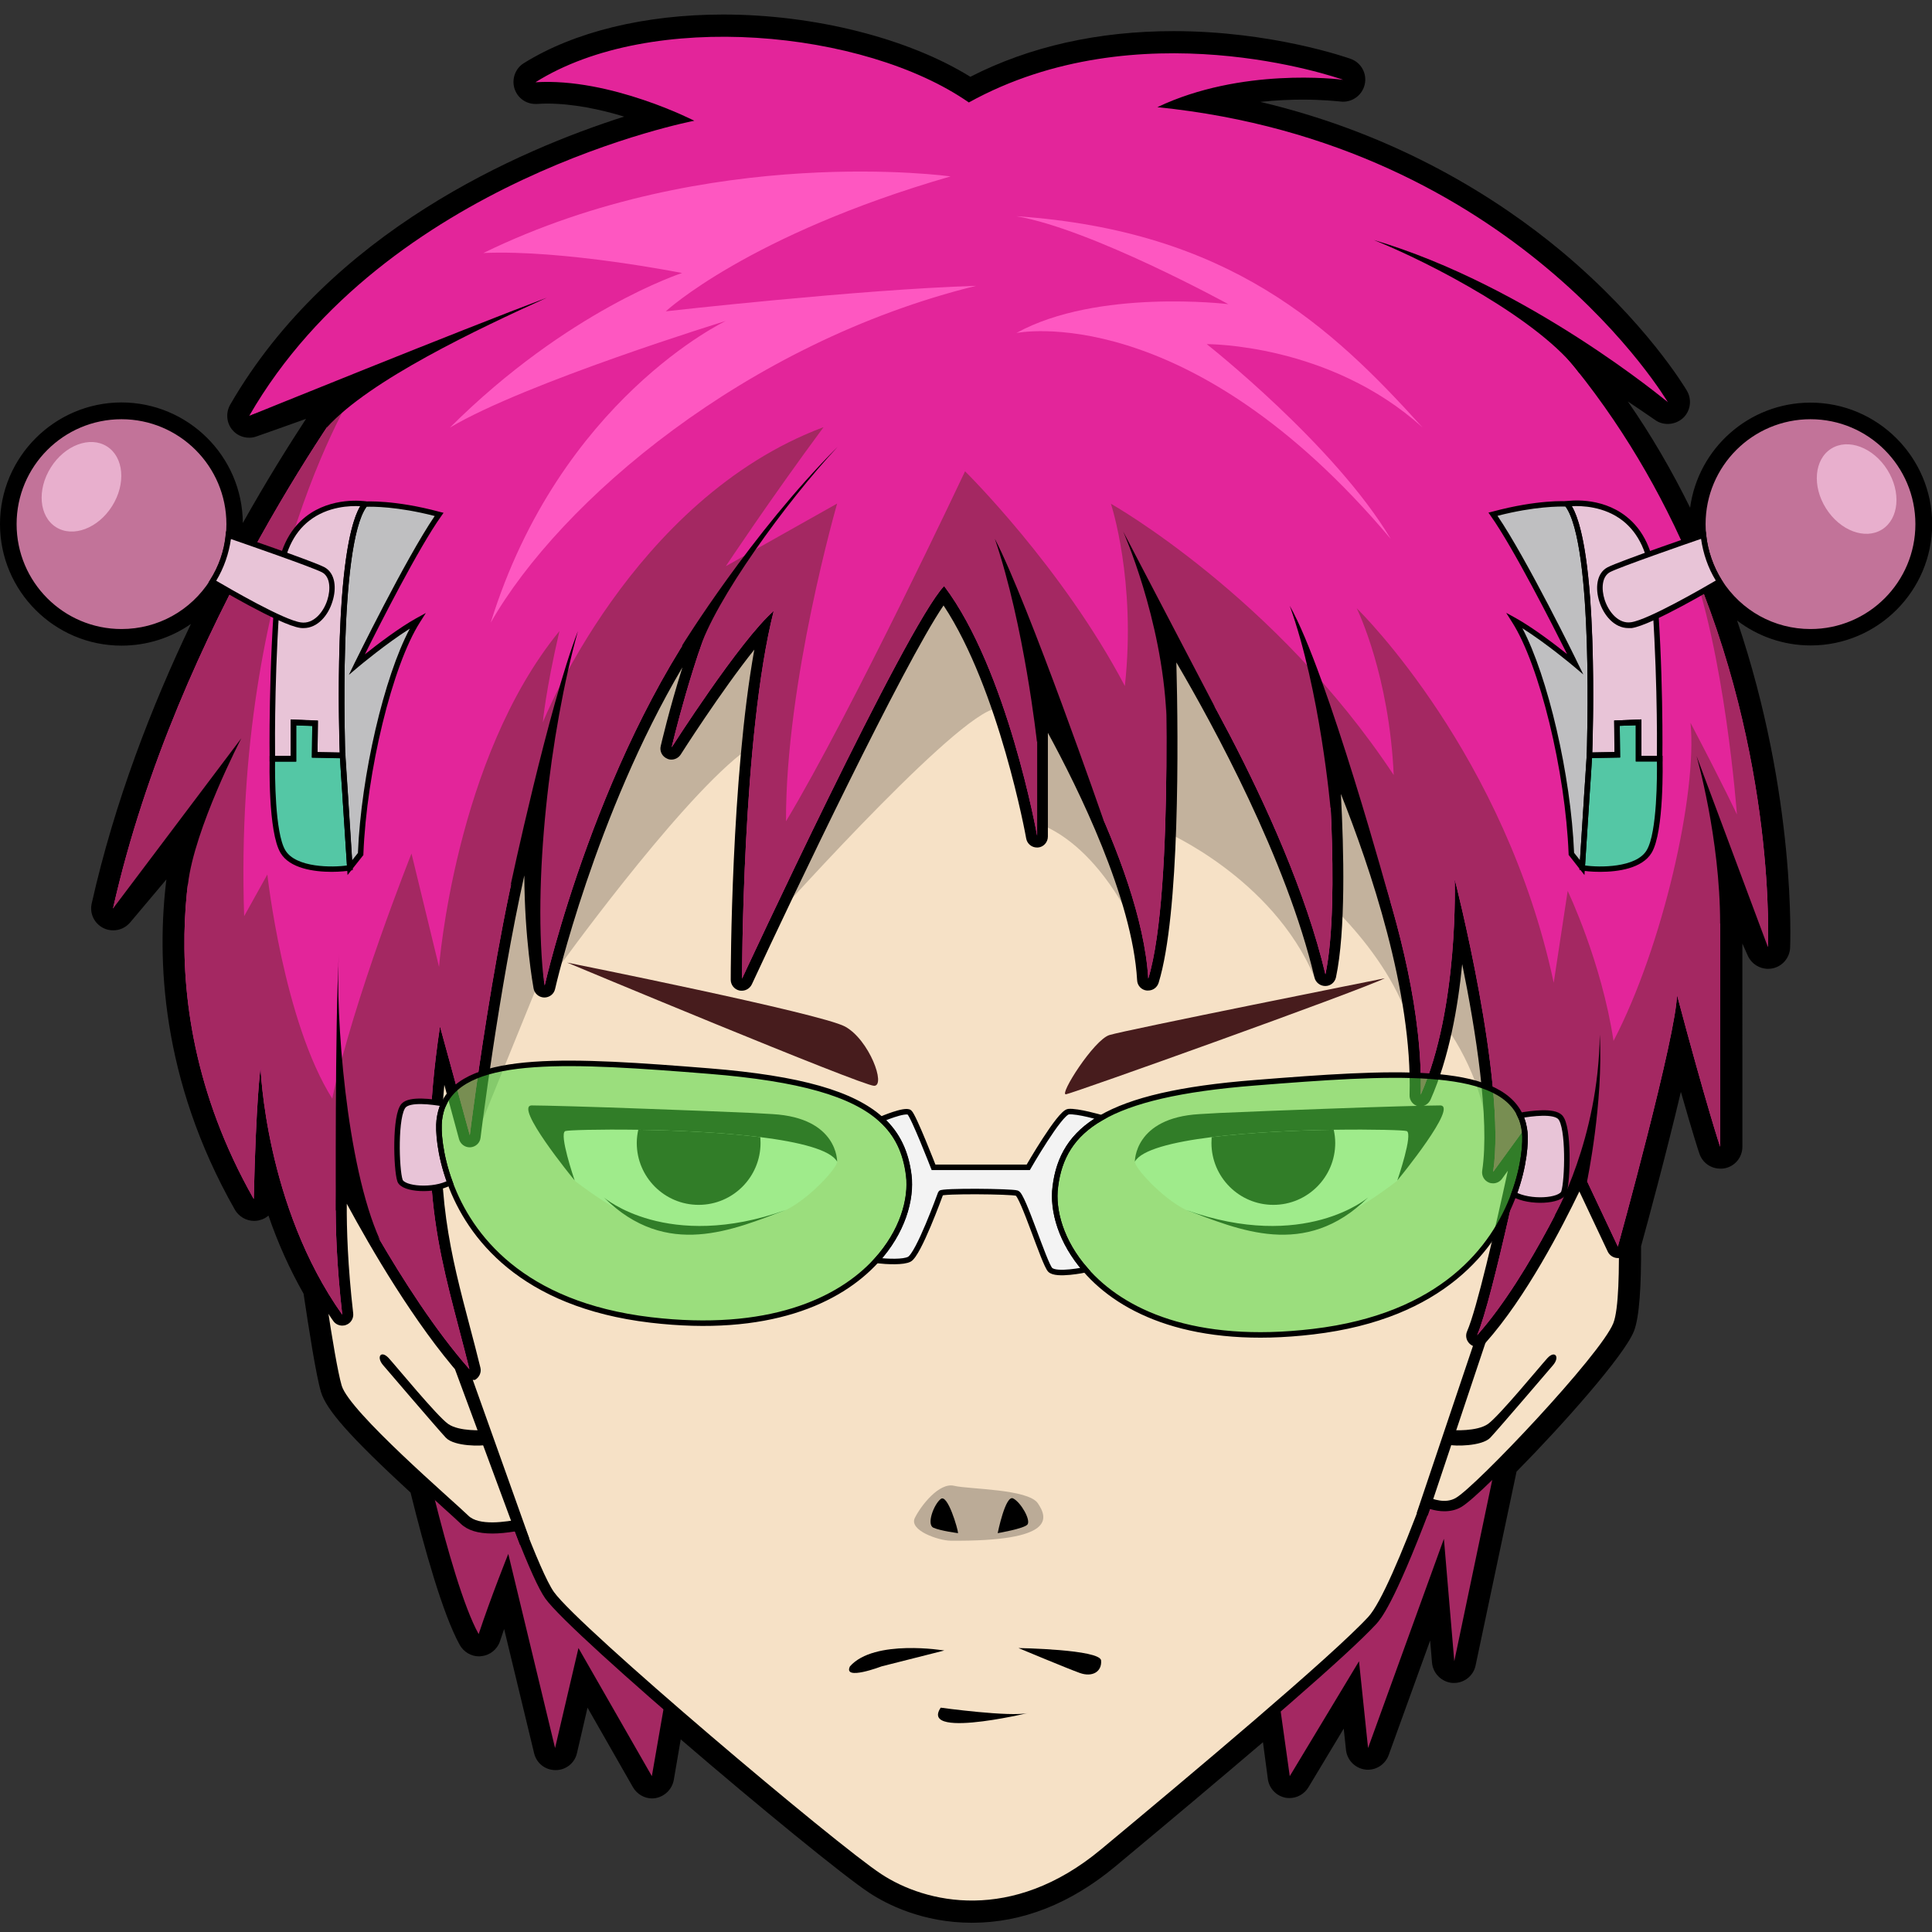 <svg version="1.1" id="Слой_1" xmlns="http://www.w3.org/2000/svg" xmlns:xlink="http://www.w3.org/1999/xlink" x="0px" y="0px"
	 viewBox="0 0 1024 1024" style="enable-background:new 0 0 1024 1024;" xml:space="preserve"><rect x="0" y="0" width="1024" height="1024" fill="#333333" stroke="none"/><style type="text/css">
	.st0{fill:#A42862;}
	.st1{fill:#F6E1C6;}
	.st2{opacity:0.21;}
	.st3{fill:#E3259A;}
	.st4{fill:#C27399;}
	.st5{fill:#E8C4D7;}
	.st6{fill:#BFBFC1;}
	.st7{fill:#54C7A5;}
	.st8{fill:#471C1D;}
	.st9{fill:#FEFFE6;}
	.st10{opacity:0.57;fill:#56DC46;}
	.st11{fill:#F3F3F3;}
	.st12{fill:none;stroke:#000000;stroke-width:2.921;stroke-miterlimit:10;}
	.st13{fill:#E8AFCD;}
	.st14{opacity:0.24;}
	.st15{fill:#FE57C1;}
</style><g><path d="M959.6,213.4c-32.6,0-59.6,24.3-63.8,55.7c-9.7-19.7-20.7-38.6-33-56.3c9.2,6.1,14.2,9.7,14.3,9.7c2,1.5,4.4,2.2,6.9,2.2
		c2.9,0,5.7-1.1,7.9-3c4.1-3.7,5-9.8,2.2-14.6c-0.9-1.5-21.7-36.5-66.6-74C794.7,105.8,741.6,71.4,668,54c8.5-0.9,16.3-1.2,22.4-1.2
		c11,0,18.6,0.9,20,1c0.5,0.1,1,0.1,1.5,0.1c5.4,0,10.1-3.7,11.4-9c1.4-5.8-1.8-11.7-7.4-13.7c-1.7-0.6-41.7-14.7-93.9-14.7
		c-39.9,0-76.2,8.1-107.7,24.2c-32.9-20.4-82.6-33-131-33c-41.6,0-79.1,9.2-105.7,25.8c-4.5,2.8-6.5,8.4-4.9,13.5
		c1.6,4.9,6,8.1,11.1,8.1c0.3,0,0.5,0,0.7,0c1.8-0.1,3.5-0.2,5.3-0.2c14,0,28.5,3.1,41,6.9C275.6,79.4,175.1,122.5,122,214.5
		c-2.4,4.2-2,9.6,1.1,13.3c2.2,2.7,5.5,4.2,9,4.2c1.3,0,2.6-0.2,3.9-0.7c9.5-3.3,18.3-6.5,26.2-9.3c-9.4,14.4-21.1,33.1-33.5,55.2
		c-0.2-35.3-29-63.9-64.4-63.9C28.9,213.4,0,242.3,0,277.8c0,35.5,28.9,64.4,64.4,64.4c13.4,0,26.2-4.1,36.8-11.5
		C80.4,374.2,60.7,425,48.6,478.9c-1.2,5.3,1.4,10.6,6.2,13c1.6,0.8,3.4,1.2,5.2,1.2c3.5,0,6.7-1.5,9-4.2l19.2-22.8
		c-5.1,41.2-3.2,105.6,36.3,175.1c2.1,3.6,6,5.9,10.2,5.9c1,0,1.9-0.1,2.9-0.4c1.8-0.4,3.4-1.3,4.7-2.4
		c5.1,14.9,11.4,28.7,18.6,41.4c2.8,18.7,6.6,43.2,9.2,52c2.8,9.5,15.2,23.6,47.5,53.4c7.3,29.5,17.1,64.6,26.1,80.8
		c2.1,3.7,6,6,10.2,6c0.4,0,0.7,0,1.1-0.1c4.6-0.4,8.5-3.5,10-7.9c0.7-2.1,1.4-4.2,2.2-6.5l15.9,65.9c1.3,5.3,5.9,8.9,11.4,8.9
		c5.4,0,10.1-3.7,11.3-9l5.6-24.1l24.1,42.2c2.1,3.6,6,5.9,10.1,5.9c0.7,0,1.4-0.1,2-0.2c4.8-0.9,8.6-4.7,9.5-9.5l3.7-21.6
		c41.4,35.6,86.5,72.5,99.9,81.3c9.1,6,28.2,15.9,54.5,15.9c26.6,0,52.2-10.1,76-29.9c31.1-25.9,57.1-47.8,78.2-65.8L672,943
		c0.7,4.9,4.4,8.8,9.2,9.8c0.8,0.2,1.5,0.2,2.3,0.2c4.1,0,7.9-2.2,10-5.7l18.7-31.1l1.2,11.3c0.6,5.4,4.8,9.7,10.2,10.4
		c0.5,0.1,0.9,0.1,1.4,0.1c4.9,0,9.3-3.1,11-7.7l22-60.8l1,11.8c0.5,5.7,5.2,10.3,10.9,10.7c0.3,0,0.5,0,0.8,0
		c5.5,0,10.3-3.9,11.4-9.3L803.8,780c24.7-25,57.1-61.6,62.2-74.4c3-7.5,3.9-24.7,3.8-45.1c3.3-11.9,13.4-49.2,21.1-81.8
		c6.5,22.8,9.6,32.2,9.8,32.7c1.6,4.8,6,8,11.1,8c0.6,0,1.2,0,1.9-0.1c5.7-0.9,9.8-5.8,9.8-11.5V500.1l2.9,6.5
		c1.9,4.2,6.1,6.9,10.7,6.9c0.7,0,1.5-0.1,2.2-0.2c5.3-1,9.2-5.5,9.5-10.9c0-0.9,3.6-79.9-28.1-173.5c11,8.4,24.6,13.2,39,13.2
		c35.5,0,64.4-28.9,64.4-64.4C1024,242.3,995.1,213.4,959.6,213.4z"/><path d="M345.5,947.2c-2.1,0-4-1.1-5.1-2.9l-31.5-55l-9,38.6c-0.6,2.6-3,4.5-5.7,4.5c0,0,0,0,0,0c-2.7,0-5-1.8-5.7-4.5l-20.4-84.8
		c-2.8,7.5-6.1,16.5-8.9,24.8c-0.7,2.2-2.7,3.8-5,4c-0.2,0-0.4,0-0.6,0c-2.1,0-4.1-1.1-5.1-3c-16-28.6-35.4-122.6-36.2-126.6
		c-0.5-2.5,0.6-5,2.8-6.2l26.5-15.5c0.9-0.5,1.9-0.8,2.9-0.8c1.8,0,3.5,0.8,4.6,2.3l112.7,147.8c1,1.3,1.4,2.9,1.1,4.5l-11.8,67.9
		c-0.4,2.4-2.3,4.3-4.7,4.8C346.2,947.2,345.8,947.2,345.5,947.2z"/><path class="st0" d="M218.1,741.2c0,0,19.9,96.8,35.6,124.9c6.6-19.9,15.7-42.5,15.7-42.5l24.8,102.9l12.4-53l38.9,67.9l11.8-67.9
		L244.5,725.6L218.1,741.2z"/><path d="M683.6,947.2c-0.4,0-0.8,0-1.2-0.1c-2.4-0.5-4.3-2.5-4.6-4.9l-8.7-61.3c-0.2-1.6,0.3-3.3,1.3-4.6L798,725.8
		c1.1-1.3,2.8-2.1,4.5-2.1c0.9,0,1.7,0.2,2.6,0.6c2.4,1.2,3.7,3.8,3.2,6.4l-31.6,150.9c-0.6,2.7-3,4.6-5.7,4.6c-0.1,0-0.2,0-0.4,0
		c-2.9-0.2-5.2-2.4-5.5-5.3l-3.3-38.3l-31.1,85.9c-0.8,2.3-3.1,3.9-5.5,3.9c-0.2,0-0.5,0-0.7,0c-2.7-0.3-4.8-2.5-5.1-5.2l-3-28.7
		l-27.7,46C687.6,946.2,685.6,947.2,683.6,947.2z"/><polygon class="st0" points="802.4,729.6 770.8,880.5 765.3,815.6 725.1,926.5 720.3,880.5 683.6,941.4 675,880.1 	"/><path d="M515.1,1013.2c-24.7,0-42.7-9.4-51.2-15c-24.1-15.8-161-131.4-174.9-151c-3.4-4.8-8.7-16.4-16.1-35.5
		c-4.4,0.7-8.3,1.1-11.9,1.1c-7.7,0-13.2-1.7-16.8-5.2c-1.5-1.5-5.1-4.7-9.5-8.7c-34.2-30.9-56-52.2-59.1-62.8
		c-4.1-14.2-12-72.1-12.4-74.5c0-0.2,0-0.3,0-0.5l-4-74.8c-0.1-2.4,1.2-4.6,3.3-5.6c0.8-0.4,1.7-0.6,2.5-0.6c1.4,0,2.8,0.5,3.9,1.5
		l8.4,7.5l16.1,9.4L192.2,491c0-0.3,0-0.7,0.1-1l12.4-75.9c0.1-0.9,0.5-1.7,1-2.5l44.8-62.7c0.1-0.2,0.2-0.3,0.4-0.5l92.4-104.4
		c1.1-1.2,2.6-1.9,4.3-2c0,0,214.2-3.3,214.2-3.3c0.8,0,1.5,0.2,2.2,0.4l93.7,39c0.7,0.3,1.3,0.7,1.8,1.2
		c0.4,0.4,38.4,36.6,74.7,56.8c38.6,21.6,72.2,94.1,73.7,97.2c0.1,0.1,0.1,0.3,0.2,0.4l35.4,96.7c0.4,1.2,0.5,2.5,0.1,3.7l-4.9,16.4
		l14.5,19.7c0.4,0.5,0.6,1,0.8,1.6l6.7,19.9c0.2,0.5,0.3,0.9,0.3,1.4l0.3,5c2.2,33,5,90.6-0.7,105c-7.1,17.8-74.5,89.1-86.2,95.7
		c-2.6,1.5-5.6,2.2-8.9,2.2l0,0c-2.4,0-4.9-0.4-7.6-1.2c-19.4,51.1-26.2,58.4-28.4,60.9c-14.5,15.7-60.9,56.1-142.1,123.7
		C564.6,1003.6,540.3,1013.2,515.1,1013.2z"/><path class="st1" d="M855.1,701.3c-6.7,16.8-73,86.8-83.6,92.7c-5.1,2.9-11.6,1.1-16.9-1.5c-11.7,31.3-22.8,57.4-29.4,64.5
		c-19.3,20.9-94,83.6-141.5,123.1c-47.5,39.6-93.2,28.6-116.6,13.2C443.6,978,306.9,862.5,293.6,843.8c-3.7-5.2-10-20-17.2-38.8
		c-8.6,1.8-22.7,3.8-28.2-1.7c-8.2-8-63-55-67.1-68.9c-4.1-13.9-12.2-73.7-12.2-73.7l-4-74.8l8.8,7.9l30.7,18l-5.3-13L198,490.9
		l9-54.9l3.4-20.9l44.8-62.7l92.4-104.4l214.1-3.3l93.7,39.1c0,0,38.5,36.8,75.9,57.7c32.4,18.1,62.2,75.9,69.5,91
		c1.1,2.3,1.7,3.6,1.7,3.6l35.5,96.8l-5.7,19.2l16.3,22l6.7,19.9c0,0,0.1,1.8,0.4,5C856.7,618,860.8,686.9,855.1,701.3z"/><path class="st2" d="M800.7,432.3c-1.8,58-5.3,134-11.9,173.5c-1.8-36.5-24.2-64.1-24.2-64.1s0,0-13.7,21.9
		c-1.4-46.4-49.4-87.9-53.9-91.7c2.1,2,13.3,14.3-0.4,45.8c-22.4-52.6-79.2-77-79.2-77s0,0-11,61.2c-27.1-63.2-61.5-66.8-61.5-66.8
		s-3-46.7-19.1-59c-25.2,9-119.9,115.4-119.9,115.4l-12.6,10.3c0,0,9.7-80.7-0.7-102.1C357,428,295.6,513.4,295.6,513.4v-17.6
		l-39.8,97.9l-17.3-30.4L207,436l3.4-20.9l44.8-62.7l92.4-104.4l214.1-3.3l93.7,39.1c0,0,38.5,36.8,75.9,57.7
		C763.7,359.5,793.4,417.3,800.7,432.3z"/><path d="M248.8,731.5c-1.6,0-3.2-0.7-4.4-2c-24.7-28-47.9-68-60.6-91.5c-0.1,13.3,0.5,32.8,3.4,58.1c0.3,2.6-1.2,5.2-3.7,6.1
		c-0.7,0.3-1.4,0.4-2.1,0.4c-1.9,0-3.7-0.9-4.8-2.5c-18.8-26.5-29.6-55.9-35.9-80.4c-0.2,4.9-0.3,10.1-0.4,15.8
		c-0.1,2.6-1.9,4.9-4.4,5.5c-0.5,0.1-1,0.2-1.4,0.2c-2.1,0-4-1.1-5.1-3c-46-80.9-40.2-154.4-32.1-192.3
		c-7.4,8.8-32.9,39.2-32.9,39.2c-1.1,1.4-2.8,2.1-4.5,2.1c-0.9,0-1.8-0.2-2.6-0.6c-2.4-1.2-3.7-3.9-3.1-6.5
		C82,357,149.9,249.8,177.2,210.3c-9.6,3.6-23.5,8.7-43.1,15.6c-0.6,0.2-1.3,0.3-1.9,0.3c-1.7,0-3.4-0.7-4.5-2.1
		c-1.6-1.9-1.8-4.5-0.6-6.6c58.8-102,178.4-143,222.7-155.1c-14.8-5.8-37.9-13.2-60.1-13.2c-1.9,0-3.8,0.1-5.7,0.2
		c-0.1,0-0.2,0-0.4,0c-2.5,0-4.8-1.6-5.6-4.1c-0.8-2.5,0.2-5.3,2.5-6.7c25.6-16.1,62-24.9,102.5-24.9c49.1,0,98.7,12.9,130.7,33.9
		c31.4-16.6,67.8-25.1,108-25.1c51.3,0,90.3,13.8,92,14.4c2.8,1,4.4,4,3.7,6.9c-0.6,2.7-3,4.5-5.7,4.5c-0.2,0-0.5,0-0.7,0
		c-1.5-0.2-9.4-1.1-20.8-1.1c-14.3,0-33.5,1.4-53,7c87.2,13.8,148.9,52.4,186.3,83.7c44.2,36.9,64.5,71.1,65.3,72.5
		c1.4,2.4,0.9,5.4-1.1,7.3c-1.1,1-2.5,1.5-3.9,1.5c-1.2,0-2.4-0.4-3.4-1.1c-0.2-0.1-15-10.8-41.1-26.5
		c20.4,25.4,38.1,53.4,52.8,83.7c0.2,0.3,0.3,0.6,0.5,1c2.3,4.7,4.6,9.8,7.1,15.4c47.5,108.4,43,209.7,43,210.7
		c-0.1,2.7-2.1,5-4.8,5.5c-0.4,0.1-0.7,0.1-1.1,0.1c-2.3,0-4.4-1.3-5.3-3.5l-14.1-31.5v135c0,2.9-2.1,5.3-4.9,5.8
		c-0.3,0-0.6,0.1-0.9,0.1c-2.5,0-4.7-1.6-5.5-4c-0.2-0.7-5.3-15.9-15.9-54.7c-8.4,39.8-26.1,103.8-27.1,107.3
		c-0.7,2.4-2.7,4.1-5.1,4.3c-0.2,0-0.3,0-0.5,0c-2.2,0-4.3-1.3-5.3-3.3l-15.1-32c-9,18.7-28.2,56.1-49.8,80.3c-1.1,1.3-2.7,2-4.4,2
		c-1.1,0-2.2-0.3-3.1-0.9c-2.4-1.6-3.4-4.6-2.2-7.3c5.1-11.6,14.8-53.8,21.6-85.1c-1,1.4-2,2.8-3.1,4.3c-1.1,1.5-2.9,2.4-4.7,2.4
		c-0.7,0-1.5-0.1-2.2-0.4c-2.5-1-4-3.6-3.6-6.3c4.1-27.2-3.5-74.7-10.6-109.5c-2.2,22.5-6.9,49.6-16.8,71.9c-1,2.1-3.1,3.5-5.3,3.5
		c-0.4,0-0.9,0-1.3-0.1c-2.7-0.6-4.6-3.1-4.5-5.9c1.6-54.7-21.1-121.2-36.4-159.6c1.6,30.1,2.6,72.6-2.6,97.2
		c-0.6,2.7-2.9,4.6-5.6,4.6c0,0,0,0-0.1,0c-2.7,0-5.1-1.9-5.7-4.5c-14.8-62.6-53.7-133.8-73.2-167c1.1,42.4,1.8,133.3-9.4,169.8
		c-0.8,2.5-3,4.1-5.6,4.1c-0.2,0-0.5,0-0.7,0c-2.8-0.3-5-2.6-5.1-5.5c-2.5-43.4-31.2-101.5-47.3-131.1v55c0,3-2.3,5.6-5.3,5.8
		c-0.2,0-0.3,0-0.5,0c-2.8,0-5.2-2-5.7-4.8c-0.1-0.8-14.4-79.1-43.8-123.5c-21.4,31.5-79.4,153-101.6,200.8c-1,2.1-3.1,3.4-5.3,3.4
		c-0.4,0-0.8,0-1.3-0.1c-2.7-0.6-4.6-3-4.6-5.7c0-4.8,0.2-106.5,12.5-175c-17.6,22-38.7,55.1-39,55.6c-1.1,1.7-3,2.7-4.9,2.7
		c-0.8,0-1.5-0.1-2.3-0.5c-2.6-1.1-4.1-3.9-3.4-6.7c0.3-1.2,4.4-19.1,11.5-41.7c-46.1,77.9-67.3,169.4-67.5,170.5
		c-0.6,2.7-3,4.5-5.7,4.5c0,0-0.1,0-0.1,0c-2.8-0.1-5.1-2.1-5.6-4.8c-0.3-1.6-4.8-27-4.9-59.9c-13.4,60-23.1,137.9-23.2,139
		c-0.3,2.8-2.6,4.9-5.4,5.1c-0.1,0-0.3,0-0.4,0c-2.6,0-4.9-1.8-5.6-4.3l-7.8-28.8c-5.2,57.2,3.3,89.4,13.7,128.8
		c1.8,6.7,3.6,13.7,5.4,21c0.7,2.6-0.6,5.3-2.9,6.6C250.7,731.3,249.8,731.5,248.8,731.5z"/><path class="st3" d="M937,501.9l-25.3-56.5v162.4c0,0-7.2-21.6-22.9-80.6c0,20.4-31.3,133.5-31.3,133.5l-20.4-43.3
		c0,0-25.3,57.8-54.2,90.3c8.3-19,27.1-110.2,27.7-113c-0.1,0.2-1.8,2.4-19.2,26.4c7.2-48.1-20.4-155.2-20.4-155.2
		s2.4,68.5-18,114.3c2.4-84.2-50.5-193.7-50.5-193.7s8.4,90.2,0,129.9C681.9,429.7,617,328.6,617,328.6s6,143.1-8.4,190.1
		c-3.6-62.6-58.9-152.8-58.9-152.8v77c0,0-15.7-87.8-49.3-132.3c-20.5,21.6-107.1,208.1-107.1,208.1s0-128.7,16.8-194.9
		c-18,15.7-54.1,72.3-54.1,72.3s10.8-47.1,27.7-85.5c-66.2,84.2-95,211.7-95,211.7s-10.8-60.1,0-115.5
		c-21.6,48.1-39.7,194.9-39.7,194.9L233.2,544c-13.3,89,1.2,123.9,15.6,181.7c-36.1-40.9-69.8-109.5-69.8-109.5s-3.6,27.7,2.4,80.6
		c-40.9-57.7-43.3-131.1-43.3-131.1s-2.4,16.9-3.6,69.8c-63.8-112.3-25.5-210.7-24.1-214.1c-0.4,0.4-4.7,5.5-50.5,60.1
		c34-151.1,128.4-277.1,133.4-283.7c0.1-0.1,0.1-0.1,0.1-0.2c0,0,0,0,0,0c-0.8,0.4-14.7,6.5-61.3,22.8C204.3,95.2,368,64,368,64
		s-44.5-22.9-84.2-20.4C345.1,5,458.2,15.8,513.5,54.3c89.7-49.6,194.5-13.4,198.4-12c-2.8-0.4-54.1-6.6-98.5,14.5
		C803.5,76,884,213.2,884,213.2s-26.5-19.2-72.2-44.5c33,34.5,57.3,72.1,75.2,109.1c0.1,0.2,0.2,0.4,0.3,0.6
		c2.5,5.2,4.8,10.3,7.1,15.4C942,402.2,937,501.9,937,501.9z"/><path class="st0" d="M937,501.9l-25.3-56.5v162.4c0,0-7.2-21.6-22.9-80.6c0,20.4-31.3,133.5-31.3,133.5l-20.4-43.3
		c0,0-25.3,57.8-54.2,90.3c8.3-19,27.1-110.2,27.7-113c-0.1,0.2-1.8,2.4-19.2,26.4c7.2-48.1-20.4-155.2-20.4-155.2
		s2.4,68.5-18,114.3c2.4-84.2-50.5-193.7-50.5-193.7s8.4,90.2,0,129.9C681.9,429.7,617,328.6,617,328.6s6,143.1-8.4,190.1
		c-3.6-62.6-58.9-152.8-58.9-152.8v77c0,0-15.7-87.8-49.3-132.3c-20.5,21.6-107.1,208.1-107.1,208.1s0-128.7,16.8-194.9
		c-18,15.7-54.1,72.3-54.1,72.3s10.8-47.1,27.7-85.5c-66.2,84.2-95,211.7-95,211.7s-10.8-60.1,0-115.5
		c-21.6,48.1-39.7,194.9-39.7,194.9L233.2,544c-13.3,89,1.2,123.9,15.6,181.7c-36.1-40.9-69.8-109.5-69.8-109.5s-3.6,27.7,2.4,80.6
		c-40.9-57.7-43.3-131.1-43.3-131.1s-2.4,16.9-3.6,69.8c-63.8-112.3-25.5-210.7-24.1-214.1c-0.4,0.4-4.7,5.5-50.5,60.1
		c34-151.1,128.4-277.1,133.4-283.7c-4,5.9-69.9,106.7-63.9,287.8c12.3-22.1,12.3-22.1,12.3-22.1s8.6,77.9,34.4,118.8
		c11.1-52.5,42-129.9,42-129.9l14.6,60.1c0,0,8.5-110.5,63.8-178c-7.4,31.9-8.8,48.4-8.8,48.4s46.9-118.4,148.8-156.5
		c-28.2,38.1-51.8,73.7-51.8,73.7l59-33.2c0,0-27.4,94.7-27.1,168.4c34.7-57.7,94.9-185.5,94.9-185.5s51.5,50.7,84.7,113.8
		c6.1-56-7.4-96.6-7.4-96.6s87.3,49.2,149.9,143.8c-2.4-52.4-18.6-86.3-19.6-88.4c2.4,2.3,78.7,77.8,104.4,198.5
		c7.4-48.7,7.4-48.7,7.4-48.7s17.9,37.3,24.3,79.5c26.1-50,44.5-131.3,40.8-168.6c18.4,35.1,24.6,48.6,24.6,48.6s-6.3-86.8-26-137.7
		C942,402.2,937,501.9,937,501.9z"/><path class="st4" d="M121.4,277.8c0,2-0.1,3.9-0.3,5.9c-0.9,9-3.9,17.3-8.6,24.6c-10.1,15.9-27.9,26.5-48.2,26.5
		c-31.5,0-57.1-25.6-57.1-57.1s25.6-57,57.1-57C95.9,220.7,121.4,246.3,121.4,277.8z"/><path class="st5" d="M181.6,400.4l-14.8-0.3l0.2-16.8l-11.4-0.5v19.2h-11.2c0,0-0.7-47.6,3.4-94.5c4.1-46.9,45.7-40.4,45.7-40.4
		C177.3,287.5,181.6,400.4,181.6,400.4z"/><path class="st6" d="M189.2,352.1c1.1-0.9,18.8-15.7,32.2-23.2c-15.1,23.7-28.6,80.8-30.2,123.6c-5.7,7.3-5.7,7.3-5.7,7.3
		c-0.3-4.6-0.7-11.3-1.2-18.6l-0.3-4.9l-0.3-5l-0.3-5c-0.1-1.2-0.2-2.4-0.2-3.6l-0.1-2.3c0-0.4-0.1-0.8-0.1-1.2l-0.1-2.2
		c-0.1-1.5-0.2-2.9-0.3-4.2l-0.1-1.6c-0.4-6.5-0.7-10.9-0.7-10.9s-4.2-112.8,11.9-133.2c0,0,15.2-1.1,39.3,5.5
		C218,293.4,190.2,350,189.2,352.1z"/><path class="st4" d="M902.6,277.8c0,2,0.1,3.9,0.3,5.9c0.9,9,3.9,17.3,8.6,24.6c10.1,15.9,27.9,26.5,48.2,26.5
		c31.5,0,57.1-25.6,57.1-57.1s-25.6-57-57.1-57C928.1,220.7,902.6,246.3,902.6,277.8z"/><path d="M64.4,336.3c-32.3,0-58.5-26.3-58.5-58.5c0-32.3,26.3-58.5,58.5-58.5c32.3,0,58.5,26.2,58.5,58.5c0,2.1-0.1,4.1-0.3,6.1
		c-0.9,8.9-4,17.7-8.8,25.3C103,326.1,84.5,336.3,64.4,336.3z M64.4,222.2c-30.7,0-55.6,24.9-55.6,55.6c0,30.7,24.9,55.6,55.6,55.6
		c19.2,0,36.7-9.7,47-25.9c4.6-7.2,7.5-15.5,8.3-24c0.2-1.8,0.3-3.7,0.3-5.7C120,247.1,95,222.2,64.4,222.2z"/><path d="M959.6,336.3c-20.2,0-38.7-10.2-49.5-27.2c-4.8-7.6-7.8-16.3-8.8-25.3c-0.2-1.9-0.3-3.9-0.3-6.1
		c0-32.3,26.3-58.5,58.5-58.5c32.3,0,58.5,26.2,58.5,58.5C1018.2,310,991.9,336.3,959.6,336.3z M959.6,222.2
		c-30.7,0-55.6,24.9-55.6,55.6c0,2.1,0.1,3.9,0.3,5.7c0.9,8.5,3.8,16.8,8.3,24c10.3,16.2,27.8,25.9,47,25.9
		c30.7,0,55.6-24.9,55.6-55.6C1015.2,247.1,990.3,222.2,959.6,222.2z"/><path class="st5" d="M842.4,400.4l14.8-0.3l-0.2-16.8l11.4-0.5v19.2h11.2c0,0,0.7-47.6-3.4-94.5c-4.1-46.9-45.7-40.4-45.7-40.4
		C846.7,287.5,842.4,400.4,842.4,400.4z"/><path class="st6" d="M834.8,352.1c-1.1-0.9-18.8-15.7-32.2-23.2c15.1,23.7,28.6,80.8,30.2,123.6c5.7,7.3,5.7,7.3,5.7,7.3
		c0.3-4.6,0.7-11.3,1.2-18.6l0.3-4.9l0.3-5l0.3-5c0.1-1.2,0.2-2.4,0.2-3.6l0.1-2.3c0-0.4,0.1-0.8,0.1-1.2l0.1-2.2
		c0.1-1.5,0.2-2.9,0.3-4.2l0.1-1.6c0.4-6.5,0.7-10.9,0.7-10.9s4.2-112.8-11.9-133.2c0,0-15.2-1.1-39.3,5.5
		C806,293.4,833.8,350,834.8,352.1z"/><path class="st7" d="M185.4,459.9c-5.7,1.2-29,2.5-35.5-8.6c-6.5-11-5.6-49.2-5.6-49.2h11.2v-19.2l11.4,0.5l-0.2,16.8l14.8,0.3
		c0,0,0.3,4.4,0.7,10.9l0.1,1.6c0.1,1.3,0.2,2.7,0.3,4.2l0.1,2.2c0,0.4,0.1,0.8,0.1,1.2l0.1,2.3l0.2,3.6l0.3,5l0.3,5l0.3,4.9
		C184.7,448.6,185.1,455.3,185.4,459.9z"/><path class="st7" d="M838.6,459.9c5.7,1.2,29,2.5,35.5-8.6c6.5-11,5.6-49.2,5.6-49.2h-11.2v-19.2l-11.4,0.5l0.2,16.8l-14.8,0.3
		c0,0-0.3,4.4-0.7,10.9l-0.1,1.6c-0.1,1.3-0.2,2.7-0.3,4.2l-0.1,2.2c0,0.4-0.1,0.8-0.1,1.2l-0.1,2.3l-0.2,3.6l-0.3,5l-0.3,5
		l-0.3,4.9C839.3,448.6,838.9,455.3,838.6,459.9z"/><path d="M157,403.6h-14.1l0-1.4c0-0.5-0.7-48.2,3.4-94.7c1.3-15.2,6.6-26.5,15.8-33.7c13.7-10.7,30.9-8.2,31.6-8.1l2.5,0.4l-1.6,2
		C179,287.8,183,399.2,183,400.3l0.1,1.5l-17.8-0.3l0.2-16.8l-8.5-0.3V403.6z M145.8,400.6h8.3v-19.3l14.4,0.6l-0.2,16.7l11.8,0.2
		c-0.5-13.7-3-106.8,10.8-130.5c-5.1-0.3-17.2,0-27,7.7c-8.5,6.6-13.4,17.3-14.7,31.6C145.5,349.5,145.7,392.3,145.8,400.6z"/><path d="M184.2,463.8l-2.4-37.3c-0.1-1.2-0.2-2.4-0.2-3.6l-0.8-11.5c-0.4-6.5-0.7-10.9-0.7-10.9c-0.2-4.7-4.1-113.6,12.2-134.2
		l0.4-0.5l0.6,0c0.6,0,15.7-1,39.8,5.5l2,0.5l-1.2,1.7c-12,16.8-32.8,57.8-40.5,73.3c6.5-5.2,17.9-13.9,27.2-19.1l5.1-2.8l-3.1,4.9
		c-14.6,22.8-28.3,79.1-30,122.9l0,0.5L184.2,463.8z M183,400.3c0,0,0.3,4.4,0.7,10.8l0.8,11.6c0.1,1.2,0.1,2.4,0.2,3.6l1.9,29.7
		l3.1-3.9c1.7-41.3,13.9-93.4,27.5-118.9c-12.5,7.9-26.5,19.6-27.1,20.1l-5.2,4.4l3-6.2c0.3-0.6,27.1-55.4,42.5-78
		c-19.7-5.1-33.1-5-36.1-4.9C179.1,289.7,183,399.2,183,400.3z"/><path d="M881.1,403.6H867v-19.2l-8.5,0.3l0.2,16.8l-17.8,0.3l0.1-1.5c0-1.1,4-112.5-11.6-132.3l-1.6-2l2.5-0.4
		c0.7-0.1,17.9-2.7,31.6,8.1c9.2,7.2,14.5,18.5,15.8,33.7c4.1,46.5,3.4,94.2,3.4,94.7L881.1,403.6z M869.9,400.6h8.3
		c0.1-8.3,0.2-51.1-3.4-93c-1.3-14.3-6.2-24.9-14.7-31.6c-9.8-7.7-22-8-27-7.7c13.8,23.7,11.3,116.8,10.8,130.5l11.8-0.2l-0.2-16.7
		l14.4-0.6V400.6z"/><path d="M839.8,463.8l-8.4-10.7l0-0.5c-1.7-43.8-15.4-100.1-30-122.9l-3.1-4.9l5.1,2.8c9.3,5.2,20.7,13.9,27.2,19.1
		c-7.7-15.4-28.4-56.2-40.5-73.3l-1.2-1.7l2-0.5c24.1-6.5,39.1-5.6,39.8-5.5l0.6,0l0.4,0.5c16.3,20.6,12.4,129.5,12.2,134.2
		c0,0-0.3,4.4-0.7,10.9l-0.1,1.6c-0.1,1.3-0.2,2.7-0.3,4.2l-0.4,5.8c-0.1,1.2-0.1,2.4-0.2,3.5L839.8,463.8z M834.3,452l3.1,3.9
		l1.9-29.6c0.1-1.3,0.2-2.5,0.2-3.6l0.4-5.8c0.1-1.5,0.2-2.9,0.3-4.2l0.1-1.6c0.4-6.5,0.7-10.9,0.7-10.9c0-1.1,4-110.6-11.2-131.7
		c-3-0.1-16.4-0.2-36.1,4.9c15.4,22.6,42.3,77.4,42.5,78l3,6.1l-5.2-4.4c-0.7-0.6-14.7-12.3-27.1-20.1
		C820.4,358.6,832.6,410.8,834.3,452z"/><path d="M175.8,462.1c-9.4,0-22.2-1.8-27.1-10c-6.7-11.2-5.8-48.4-5.8-50l0-1.4h11.2v-19.3l14.4,0.6l-0.2,16.7l14.7,0.3l0.1,1.3
		c0,0,0.3,4.4,0.7,10.9l3.2,49.9l-1.2,0.3C184.3,461.6,180.5,462.1,175.8,462.1z M145.8,403.6c-0.1,7-0.1,37.7,5.4,47
		c5.6,9.5,25.5,9.2,32.7,8.1l-3.1-47.3c-0.3-4.4-0.5-7.8-0.6-9.5l-14.9-0.3l0.2-16.8l-8.5-0.3v19.2H145.8z"/><path d="M848.2,462.1c-4.7,0-8.5-0.4-9.9-0.8l-1.2-0.3l3.2-49.9c0.4-6.5,0.7-10.9,0.7-10.9l0.1-1.3l14.7-0.3l-0.2-16.7l14.4-0.6
		v19.3h11.2l0,1.4c0,1.6,0.9,38.8-5.8,50C870.4,460.3,857.6,462.1,848.2,462.1z M840.1,458.7c7.2,1.1,27.1,1.4,32.7-8.1
		c5.6-9.4,5.5-40,5.4-47H867v-19.2l-8.5,0.3l0.2,16.8l-14.9,0.3c-0.1,1.8-0.3,5.2-0.6,9.5L840.1,458.7z"/><path class="st8" d="M300.6,510.2c0,0,134.5,26.9,147.3,33.9s21.8,31.4,15.4,31.4S300.6,510.2,300.6,510.2z"/><path class="st8" d="M734,518.5c0,0-137.7,27.5-146,30.1c-8.3,2.6-26.9,32-23,31.4C568.9,579.4,719.3,525.6,734,518.5z"/><g><path class="st9" d="M304.5,625.7c0,0,26.6,21.3,45.8,25s53.3-3,66.3-9.4c13-6.4,27.4-22.7,27.1-25.6c-0.3-2.8,2.4-11.5-57-16.9
			s-98.1-5-98.1-5S300.8,622.9,304.5,625.7z"/><path d="M443.7,615.7c-3.5-6.3-20-10.4-40.7-13c-20.4-2.5-44.7-3.6-64.7-3.9c-21.2-0.3-37.5,0.2-38.7,0.7c-3.4,1.5,4.6,25,5,26.2
			c-1.4-1.7-32.5-39.8-22.7-39.8c5.5,0,32.2,0.7,61.1,1.8c19.7,0.7,40.4,1.5,56,2.2c3.8,0.2,7.4,0.4,10.5,0.6
			C444.2,592.5,443.7,615.7,443.7,615.7z"/><path d="M403.1,605.8c0,18.1-14.7,32.8-32.8,32.8c-18.1,0-32.8-14.7-32.8-32.8c0-2.4,0.3-4.8,0.8-7c20,0.3,44.4,1.4,64.7,3.9
			C403,603.7,403.1,604.8,403.1,605.8z"/><path d="M320.1,634.7c0,0,33.6,29,96.5,6.6C388.8,651.6,353.5,667.7,320.1,634.7z"/></g><g><path class="st9" d="M740.7,625.7c0,0-26.6,21.3-45.8,25c-19.1,3.6-53.3-3-66.3-9.4c-13-6.4-27.4-22.7-27.1-25.6
			c0.3-2.8-2.4-11.5,57-16.9c59.4-5.3,98.1-5,98.1-5S744.4,622.9,740.7,625.7z"/><path d="M601.5,615.7c3.5-6.3,20-10.4,40.7-13c20.4-2.5,44.7-3.6,64.7-3.9c21.2-0.3,37.5,0.2,38.7,0.7c3.4,1.5-4.6,25-5,26.2
			c1.4-1.7,32.5-39.8,22.7-39.8c-5.5,0-32.2,0.7-61.1,1.8c-19.7,0.7-40.4,1.5-56,2.2c-3.8,0.2-7.4,0.4-10.5,0.6
			C601.1,592.5,601.5,615.7,601.5,615.7z"/><path d="M642.1,605.8c0,18.1,14.7,32.8,32.8,32.8c18.1,0,32.8-14.7,32.8-32.8c0-2.4-0.3-4.8-0.8-7c-20,0.3-44.4,1.4-64.7,3.9
			C642.2,603.7,642.1,604.8,642.1,605.8z"/><path d="M725.1,634.7c0,0-33.6,29-96.5,6.6C656.4,651.6,691.7,667.7,725.1,634.7z"/></g><path class="st10" d="M464.5,668.1c-19.8,21.7-57.6,38.8-119.6,31.5c-68.5-8.1-96-44.4-106.4-72.8c-5.5-15-6.3-27.8-5.7-32.9
		c0.4-3.2,1.1-6.2,2.4-8.8c12.4-26.7,68.1-23.2,140.7-17.4c48.4,3.9,76.2,12.1,91.1,25.6v0c8.8,7.9,13.1,17.7,14.6,29.6
		C483.2,635.8,478.2,653,464.5,668.1z"/><path class="st5" d="M238.5,626.8c-8.4,4.7-24.9,3.7-26.5-1.1c-2-5.9-2.8-34.9,2-39.8c3.4-3.5,14.9-2,21.2-0.9
		c-1.3,2.6-2,5.5-2.4,8.8C232.2,598.9,232.9,611.7,238.5,626.8z"/><path class="st10" d="M802.4,633c-10.4,28.4-37.9,64.7-106.4,72.8c-63.2,7.5-101.3-10.4-120.7-32.8c-12.9-14.7-17.6-31.4-16-44
		c1.9-15.5,8.8-27.6,24.3-36.5c16.2-9.4,42-15.5,81.4-18.6c72.7-5.8,128.4-9.3,140.8,17.4c1.3,2.6,2,5.5,2.4,8.8
		C808.7,605.1,808,617.9,802.4,633z"/><path class="st5" d="M802.4,633c8.4,4.7,24.9,3.7,26.5-1.1c2-5.9,2.8-34.9-2-39.8c-3.4-3.5-14.9-2-21.2-0.9c1.3,2.6,2,5.5,2.4,8.8
		C808.7,605.1,808,617.9,802.4,633z"/><path class="st11" d="M575.3,673c0,0-15.6,3.3-18.7,0c-3.2-3.4-14.4-39.6-17.6-40.6c-3.1-1-40-1.3-40.4,0
		c-0.5,1.3-11.7,32.3-16.6,35c-3.1,1.7-11.6,1.3-17.4,0.7c13.7-15,18.7-32.3,17.1-45.3c-1.5-11.8-5.8-21.6-14.6-29.6v0
		c0,0,12.6-5.4,14.9-3.6c2.2,1.8,12.8,29.1,12.8,29.1h50.2c0,0,16.6-28.9,21.3-29.5c4.7-0.5,17.4,3.2,17.4,3.2
		c-15.5,8.9-22.4,21-24.3,36.5C557.7,641.6,562.4,658.3,575.3,673z"/><path class="st12" d="M238.5,626.8c-8.4,4.7-24.9,3.7-26.5-1.1c-2-5.9-2.8-34.9,2-39.8c3.4-3.5,14.9-2,21.2-0.9
		c-1.3,2.6-2,5.5-2.4,8.8C232.2,598.9,232.9,611.7,238.5,626.8z"/><path class="st12" d="M802.4,633c8.4,4.7,24.9,3.7,26.5-1.1c2-5.9,2.8-34.9-2-39.8c-3.4-3.5-14.9-2-21.2-0.9c1.3,2.6,2,5.5,2.4,8.8
		C808.7,605.1,808,617.9,802.4,633z"/><path class="st12" d="M575.3,673c0,0-15.6,3.3-18.7,0c-3.2-3.4-14.4-39.6-17.6-40.6c-3.1-1-40-1.3-40.4,0
		c-0.5,1.3-11.7,32.3-16.6,35c-3.1,1.7-11.6,1.3-17.4,0.7c13.7-15,18.7-32.3,17.1-45.3c-1.5-11.8-5.8-21.6-14.6-29.6v0
		c0,0,12.6-5.4,14.9-3.6c2.2,1.8,12.8,29.1,12.8,29.1h50.2c0,0,16.6-28.9,21.3-29.5c4.7-0.5,17.4,3.2,17.4,3.2
		c-15.5,8.9-22.4,21-24.3,36.5C557.7,641.6,562.4,658.3,575.3,673z"/><path d="M507.8,812.6c0-1.8-5.5-21.1-9.2-18.1c-3.7,2.9-7.6,13.5-3.9,15.2C498.4,811.4,507.8,812.6,507.8,812.6z"/><path d="M528.8,812.6c0,0,4.1-20.5,8.2-18.4c4.1,2.1,9.4,11.4,7.6,13.8C542.9,810.2,528.8,812.6,528.8,812.6z"/><path d="M500.5,874.8c0,0-37.1-6.2-50,8.4c-3.9,7.9,16.8,0,16.8,0L500.5,874.8z"/><path d="M539.8,873.5c0,0,43.3,0.7,43.8,6.6c0.5,5.9-4.6,9-11.3,6.6S539.8,873.5,539.8,873.5z"/><path d="M498.6,905.1c0,0,37,5.1,46.4,2.8S486.5,923,498.6,905.1z"/><path class="st5" d="M864.7,331.4c10.6-1.5,46.7-23.1,46.7-23.1c-4.6-7.3-7.6-15.7-8.6-24.6c0,0-44.1,15.2-50.1,18.3
		C842.1,307.6,850.6,333.3,864.7,331.4z"/><path d="M863.1,332.9c-7.5,0-13.1-6.8-15.4-14c-2.2-6.8-1.7-15,4.3-18.2c6.1-3.2,48.5-17.8,50.4-18.4l1.7-0.6l0.2,1.8
		c0.9,8.5,3.8,16.8,8.3,24l0.8,1.3l-1.3,0.8c-1.5,0.9-36.5,21.8-47.3,23.3l0,0C864.3,332.9,863.7,332.9,863.1,332.9z M901.6,285.6
		c-8.2,2.8-43,14.9-48.2,17.6c-4.5,2.4-4.7,9.1-2.9,14.7c2.1,6.4,7.3,12.9,14,11.9h0c9.1-1.3,38.4-18.3,44.9-22.1
		C905.3,301,902.7,293.4,901.6,285.6z"/><path class="st5" d="M159.3,331.4c-10.6-1.5-46.7-23.1-46.7-23.1c4.6-7.3,7.6-15.7,8.6-24.6c0,0,44.1,15.2,50.1,18.3
		C181.9,307.6,173.4,333.3,159.3,331.4z"/><path d="M160.9,332.9c-0.6,0-1.2,0-1.8-0.1c-10.8-1.5-45.8-22.4-47.3-23.3l-1.3-0.8l0.8-1.3c4.6-7.2,7.5-15.5,8.3-24l0.2-1.8
		l1.7,0.6c1.8,0.6,44.3,15.2,50.4,18.4c6,3.2,6.5,11.4,4.3,18.2C174,326.1,168.4,332.9,160.9,332.9z M114.6,307.8
		c6.5,3.8,35.8,20.9,44.9,22.1h0c6.7,1,12-5.5,14-11.9c1.8-5.6,1.6-12.4-2.9-14.7c-5.2-2.7-40.1-14.8-48.2-17.6
		C121.3,293.4,118.7,301,114.6,307.8z"/><path d="M132.2,220.4c0,0,112.3-45.6,157.6-62.6c-36.5,16.6-93.7,43.5-116.6,68.8c4-16.3-3.6-13.5-3.6-13.5L132.2,220.4z"/><path d="M884,213.2c0,0-73.9-61.8-155.9-86c29.8,11.9,88.7,42.6,109,70.6c14.8,1.2,30.2,11.1,30.2,11.1L884,213.2z"/><path d="M60,481.4l67.9-90.1c0,0-24.9,47.8-28.3,77.5c-4-13.9-14.3-5.1-14.3-5.1L60,481.4z"/><path d="M937,501.9l-37.8-101.2c0,0,12.5,43.4,12.5,88.8C921.5,481.6,937,501.9,937,501.9z"/><path d="M178,641.9c0,0-0.5-98.6,1.6-136.2c-1.9,31.2,3.8,111.9,21.8,151.5C188.6,640.9,182.7,622.6,178,641.9z"/><path d="M823.9,644.5c-0.1,0.1,23.4-40.4,24-96.1c2,36-6.7,77.6-6.7,77.6L823.9,644.5z"/><path d="M361.5,342.2c0,0,36.9-59.8,82.4-105.3c-27,28.9-65.1,81.2-73.5,108.3C362.8,344.3,361.5,342.2,361.5,342.2z"/><path d="M270.6,469.3c0,0,20.1-94.4,35.7-134.8c-14.7,52.9-24.4,133.7-17.8,187.8c-6.6-37.7-8.6-69.4-8.6-69.4L270.6,469.3z"/><path d="M549.6,393.2c0,0-6.7-61.8-22.3-107.6c18,34.8,57.7,149.4,57.7,149.4l-28.9-53.7L549.6,393.2z"/><path d="M644.1,375.1l-48.8-93.4c0,0,20.5,46,22.9,97.1c2.4-36.7,2.4-36.7,2.4-36.7L644.1,375.1z"/><path d="M705.2,428.4c0,0-5.4-62.2-21.6-107.3c19.9,34.9,53.4,157.5,53.4,157.5l-26.7-67.8L705.2,428.4z"/><path class="st12" d="M464.5,668.1c-19.8,21.7-57.6,38.8-119.6,31.5c-68.5-8.1-96-44.4-106.4-72.8c-5.5-15-6.3-27.8-5.7-32.9
		c0.4-3.2,1.1-6.2,2.4-8.8c12.4-26.7,68.1-23.2,140.7-17.4c48.4,3.9,76.2,12.1,91.1,25.6v0c8.8,7.9,13.1,17.7,14.6,29.6
		C483.2,635.8,478.2,653,464.5,668.1z"/><path class="st12" d="M802.4,633c-10.4,28.4-37.9,64.7-106.4,72.8c-63.2,7.5-101.3-10.4-120.7-32.8c-12.9-14.7-17.6-31.4-16-44
		c1.9-15.5,8.8-27.6,24.3-36.5c16.2-9.4,42-15.5,81.4-18.6c72.7-5.8,128.4-9.3,140.8,17.4c1.3,2.6,2,5.5,2.4,8.8
		C808.7,605.1,808,617.9,802.4,633z"/><ellipse transform="matrix(0.846 -0.533 0.533 0.846 12.92 564.136)" class="st13" cx="984.3" cy="259.7" rx="19.2" ry="25.3"/><ellipse transform="matrix(0.533 -0.846 0.846 0.533 -198.084 157.174)" class="st13" cx="43.3" cy="257.9" rx="25.3" ry="19.2"/><polygon points="280.5,815.3 249.7,728.9 241.1,725.6 275.6,818.8 	"/><polygon points="750.9,801.9 781.7,710.4 787.4,711.5 756.7,803.3 	"/><path d="M203,723.5c0,0,28.8,33.7,33.3,38.5s19.4,4.5,21.5,3.8c2.1-0.7-1.4-7.8-1.4-7.8s-13,0.9-18.9-3.3
		c-5.9-4.2-27.4-30.4-31.4-34.8C202,715.4,199.3,719.1,203,723.5z"/><path d="M823.2,723.5c0,0-28.8,33.7-33.3,38.5c-4.5,4.7-19.4,4.5-21.5,3.8c-2.1-0.7,1.4-7.8,1.4-7.8s13,0.9,18.9-3.3
		c5.9-4.2,27.4-30.4,31.4-34.8S826.9,719.1,823.2,723.5z"/><path class="st14" d="M503.8,816.6c-6.5-0.1-22.2-5.5-18.9-12.1s12.9-18.9,20.8-17c7.9,1.9,39.2,1.6,44.4,9.3
		C555.3,804.5,559.7,817.1,503.8,816.6z"/><path class="st15" d="M503.8,93.5c0,0-127.6-17.9-247.6,40.6c42.6-1.9,105.3,10.6,105.3,10.6s-60.5,19.6-123,81.9
		c40-23.8,146.2-56.5,146.2-56.5S296.8,211.6,260.1,330c36.7-64.4,135.4-148.5,257.2-178.5c-61.9,1.9-164.4,13.5-164.4,13.5
		S396.5,124.5,503.8,93.5z"/><path class="st15" d="M538.7,176.5c0,0,90.7-18.8,198.4,109.1c-29.7-49.8-97.5-103.2-97.5-103.2s65.1-0.5,114.4,44.2
		c-48.3-53.5-102.6-104.3-215.3-112c39.8,6.8,112.3,46.6,112.3,46.6S581.6,152.8,538.7,176.5z"/></g></svg>